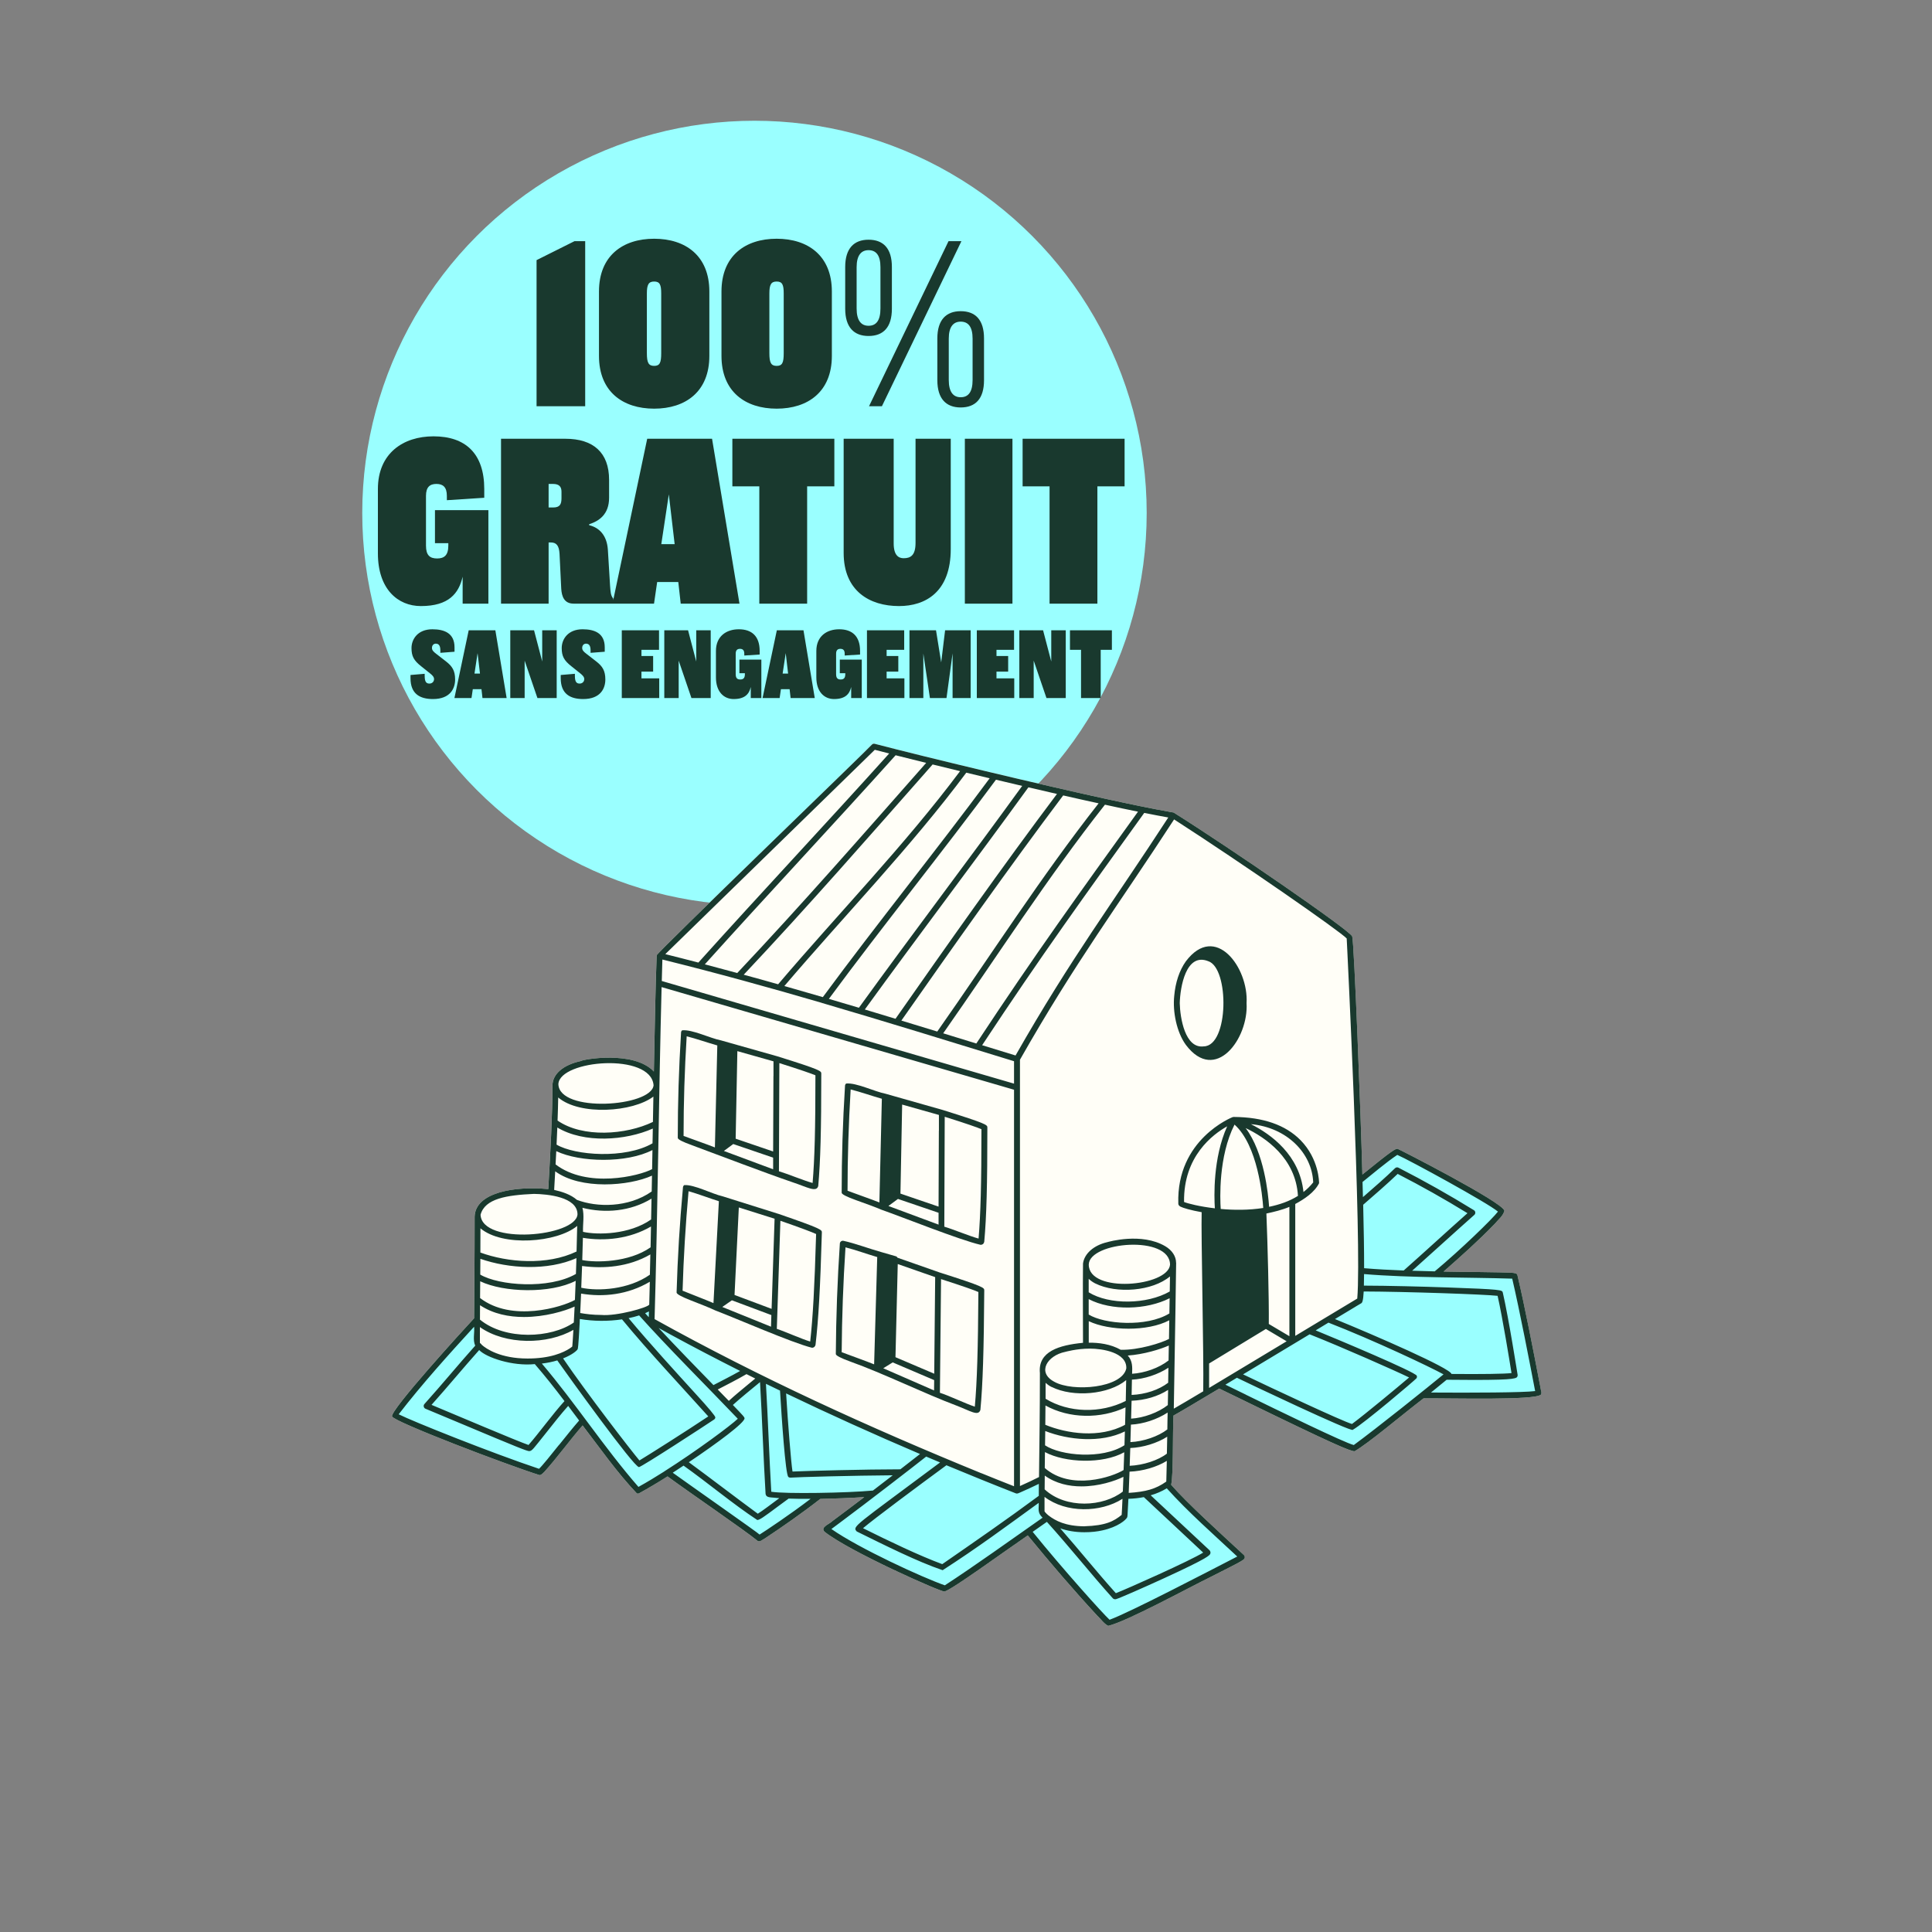 <svg width="160" height="160" viewBox="0 0 160 160" fill="none" xmlns="http://www.w3.org/2000/svg">
<rect x="0" y="0" width="160" height="160" fill="#808080" stroke="none"/>
<circle cx="62.482" cy="42.482" r="32.482" fill="#9AFFFF"/>
<path d="M44.436 33.643V21.543L47.577 19.973H48.463V33.643H44.436ZM54.175 19.771C56.772 19.771 58.745 21.18 58.745 24.14V29.476C58.745 32.435 56.772 33.844 54.175 33.844C51.578 33.844 49.605 32.435 49.605 29.476V24.14C49.605 21.18 51.578 19.771 54.175 19.771ZM54.175 23.315C53.712 23.315 53.571 23.576 53.571 24.301V29.254C53.571 30.039 53.712 30.301 54.175 30.301C54.638 30.301 54.759 30.039 54.759 29.254V24.301C54.759 23.576 54.638 23.315 54.175 23.315ZM64.32 19.771C66.918 19.771 68.891 21.18 68.891 24.14V29.476C68.891 32.435 66.918 33.844 64.32 33.844C61.723 33.844 59.75 32.435 59.75 29.476V24.14C59.75 21.18 61.723 19.771 64.32 19.771ZM64.32 23.315C63.857 23.315 63.716 23.576 63.716 24.301V29.254C63.716 30.039 63.857 30.301 64.32 30.301C64.784 30.301 64.904 30.039 64.904 29.254V24.301C64.904 23.576 64.784 23.315 64.32 23.315ZM71.929 19.852C73.157 19.852 73.862 20.576 73.862 22.107V25.57C73.862 27.1 73.157 27.825 71.929 27.825C70.721 27.825 69.996 27.1 69.996 25.57V22.107C69.996 20.576 70.721 19.852 71.929 19.852ZM71.969 33.643L78.553 19.973H79.62L73.036 33.643H71.969ZM71.929 20.718C71.325 20.718 70.942 21.14 70.942 22.127V25.549C70.942 26.556 71.325 26.979 71.929 26.979C72.553 26.979 72.915 26.556 72.915 25.549V22.127C72.915 21.14 72.553 20.718 71.929 20.718ZM79.559 25.771C80.788 25.771 81.492 26.496 81.492 28.026V31.489C81.492 33.019 80.788 33.744 79.559 33.744C78.352 33.744 77.627 33.019 77.627 31.489V28.026C77.627 26.496 78.352 25.771 79.559 25.771ZM79.559 26.637C78.956 26.637 78.573 27.059 78.573 28.046V31.469C78.573 32.475 78.956 32.898 79.559 32.898C80.184 32.898 80.546 32.475 80.546 31.469V28.046C80.546 27.059 80.184 26.637 79.559 26.637Z" fill="#19392E"/>
<path d="M35.856 57.892C34.782 57.892 33.996 57.471 33.996 56.164V55.9L35.17 55.801V55.966C35.17 56.47 35.302 56.611 35.567 56.611C35.765 56.611 35.947 56.47 35.947 56.239C35.947 56.049 35.782 55.9 35.616 55.768L34.872 55.172C34.269 54.693 34.079 54.346 34.079 53.668C34.079 52.941 34.591 52.114 35.806 52.114C36.798 52.114 37.642 52.436 37.642 53.61V53.974L36.468 54.065V53.85C36.468 53.569 36.394 53.304 36.096 53.304C35.906 53.304 35.773 53.445 35.773 53.66C35.773 53.85 35.898 53.974 36.137 54.156L36.947 54.784C37.443 55.172 37.691 55.536 37.691 56.272C37.691 57.008 37.294 57.892 35.856 57.892ZM37.633 57.81L38.816 52.197H41.023L41.957 57.81H39.956L39.874 57.074H39.155L39.047 57.81H37.633ZM39.551 54.09L39.295 55.784H39.75L39.551 54.09ZM42.259 52.197H44.227L44.904 54.784V52.197H46.103V57.81H44.508L43.449 54.71V57.81H42.259V52.197ZM48.297 57.892C47.222 57.892 46.437 57.471 46.437 56.164V55.9L47.61 55.801V55.966C47.61 56.47 47.743 56.611 48.007 56.611C48.206 56.611 48.387 56.47 48.387 56.239C48.387 56.049 48.222 55.9 48.057 55.768L47.313 55.172C46.709 54.693 46.519 54.346 46.519 53.668C46.519 52.941 47.032 52.114 48.247 52.114C49.239 52.114 50.082 52.436 50.082 53.61V53.974L48.908 54.065V53.85C48.908 53.569 48.834 53.304 48.536 53.304C48.346 53.304 48.214 53.445 48.214 53.66C48.214 53.85 48.338 53.974 48.578 54.156L49.388 54.784C49.884 55.172 50.132 55.536 50.132 56.272C50.132 57.008 49.735 57.892 48.297 57.892ZM51.494 57.81V52.197H54.578V53.817H53.123V54.329H54.09V55.619H53.123V56.181H54.594V57.81H51.494ZM55.014 52.197H56.982L57.66 54.784V52.197H58.858V57.81H57.263L56.205 54.71V57.81H55.014V52.197ZM62.176 57.81V56.892C62.044 57.462 61.705 57.892 60.754 57.892C59.969 57.892 59.291 57.314 59.291 56.098V53.908C59.291 52.693 60.151 52.114 61.184 52.114C62.267 52.114 62.912 52.693 62.912 53.908V54.205L61.639 54.288V54.139C61.639 53.842 61.506 53.734 61.283 53.734C61.06 53.734 60.928 53.842 60.928 54.139V55.834C60.928 56.164 61.06 56.272 61.308 56.272C61.548 56.272 61.688 56.164 61.688 55.834V55.751H61.234V54.627H63.052V57.81H62.176ZM63.152 57.81L64.334 52.197H66.541L67.475 57.81H65.475L65.392 57.074H64.673L64.566 57.81H63.152ZM65.07 54.09L64.814 55.784H65.268L65.07 54.09ZM70.491 57.81V56.892C70.359 57.462 70.02 57.892 69.069 57.892C68.284 57.892 67.606 57.314 67.606 56.098V53.908C67.606 52.693 68.466 52.114 69.499 52.114C70.582 52.114 71.227 52.693 71.227 53.908V54.205L69.954 54.288V54.139C69.954 53.842 69.822 53.734 69.598 53.734C69.375 53.734 69.243 53.842 69.243 54.139V55.834C69.243 56.164 69.375 56.272 69.623 56.272C69.863 56.272 70.003 56.164 70.003 55.834V55.751H69.549V54.627H71.367V57.81H70.491ZM71.798 57.81V52.197H74.881V53.817H73.426V54.329H74.394V55.619H73.426V56.181H74.898V57.81H71.798ZM75.318 57.81V52.197H77.516L77.946 54.858L78.269 52.197H80.385V57.81H78.889V54.106L78.385 57.81H77.012L76.467 54.123V57.81H75.318ZM80.896 57.81V52.197H83.98V53.817H82.525V54.329H83.492V55.619H82.525V56.181H83.996V57.81H80.896ZM84.416 52.197H86.383L87.061 54.784V52.197H88.26V57.81H86.664L85.606 54.71V57.81H84.416V52.197ZM92.082 52.197V53.817H91.156V57.81H89.527V53.817H88.61V52.197H92.082Z" fill="#19392E"/>
<path d="M38.314 49.991V47.759C37.993 49.146 37.168 50.192 34.855 50.192C32.945 50.192 31.296 48.784 31.296 45.828V40.499C31.296 37.543 33.388 36.135 35.901 36.135C38.535 36.135 40.104 37.543 40.104 40.499V41.223L37.007 41.424V41.062C37.007 40.338 36.685 40.077 36.142 40.077C35.599 40.077 35.278 40.338 35.278 41.062V45.184C35.278 45.989 35.599 46.25 36.203 46.25C36.786 46.25 37.128 45.989 37.128 45.184V44.983H36.022V42.249H40.446V49.991H38.314ZM50.784 49.568V49.991H47.506C46.721 49.991 46.52 49.387 46.48 48.764L46.339 45.868C46.299 45.205 46.098 44.923 45.615 44.923H45.434V49.991H41.493V36.336H46.822C49.135 36.336 50.442 37.483 50.442 39.735V41.223C50.442 42.611 49.597 43.154 48.793 43.415V43.495C49.637 43.696 50.261 44.34 50.341 45.526L50.522 48.483C50.562 48.985 50.562 49.307 50.784 49.568ZM45.817 42.027C46.359 42.027 46.5 41.766 46.5 41.263V40.72C46.5 40.318 46.319 40.077 45.797 40.077H45.434V42.027H45.817ZM50.724 49.991L53.599 36.336H58.969L61.241 49.991H56.374L56.173 48.201H54.424L54.163 49.991H50.724ZM55.389 40.941L54.766 45.064H55.872L55.389 40.941ZM69.097 36.336V40.278H66.844V49.991H62.883V40.278H60.651V36.336H69.097ZM75.821 36.336H78.737V45.466C78.737 49.026 76.645 50.192 74.453 50.192C72.02 50.192 69.868 48.945 69.868 45.788V36.336H74.011V45.004C74.011 46.009 74.433 46.23 74.835 46.23C75.398 46.23 75.821 46.009 75.821 44.963V36.336ZM79.905 36.336H83.847V49.991H79.905V36.336ZM93.134 36.336V40.278H90.881V49.991H86.92V40.278H84.688V36.336H93.134Z" fill="#19392E"/>
<path d="M127.622 115.494C127.695 115.266 127.622 115.295 127.559 114.844C127.025 112.051 126.238 108.005 125.67 105.63C125.665 105.445 125.398 105.421 125.208 105.406C124.29 105.348 121.002 105.338 119.55 105.304C120.978 104.051 122.445 102.744 123.766 101.375C124.091 100.986 124.46 100.719 124.587 100.272C124.48 99.573 115.819 95.148 115.737 95.138C115.567 95.129 115.329 95.235 112.823 97.27C112.696 92.326 112.147 78.133 111.982 77.55C111.778 77.031 101.807 70.187 97.197 67.292C95.419 66.986 93.443 66.564 91.475 66.136C86.113 64.966 76.734 62.722 72.44 61.6C72.358 61.575 72.27 61.6 72.207 61.663C72.144 61.799 54.357 78.94 54.381 79.115C54.27 82 54.221 85.312 54.148 88.741C52.482 86.959 48.174 87.751 48.116 87.867C46.697 88.173 45.74 88.911 45.75 89.931C45.75 92.209 45.585 95.367 45.405 98.475C42.569 98.203 39.353 98.771 39.305 100.763C39.305 104.838 39.281 106.018 39.261 109.175C38.445 110.045 32.281 116.806 32.466 117.306C32.66 117.753 41.719 121.221 44.682 122.163C44.837 122.154 44.954 122.008 45.065 121.906C46.114 120.75 47.207 119.239 48.247 118.049C49.704 119.953 51.088 121.935 52.74 123.679C52.803 123.703 52.876 123.698 52.934 123.664C53.701 123.242 54.401 122.824 55.28 122.27C57.174 123.664 61.653 126.71 62.76 127.628C62.954 127.71 63.158 127.496 63.338 127.409C64.795 126.442 66.403 125.325 67.928 124.135C69.133 124.106 70.347 124.062 71.571 123.985C70.682 124.66 69.817 125.316 68.924 125.976C68.695 126.219 67.904 126.476 68.283 126.85C70.337 128.492 77.958 131.863 78.215 131.805C78.215 131.805 78.215 131.805 78.22 131.805C78.876 131.62 83.048 128.57 85.113 127.156C86.958 129.41 88.882 131.659 90.859 133.796C91.16 134.078 91.432 134.481 91.777 134.646C93.321 134.282 98.348 131.533 100.184 130.634C103.055 129.187 103.06 129.172 103.084 128.988C103.094 128.91 103.065 128.827 103.006 128.774C101.122 127.03 98.271 124.446 96.988 122.965C97.178 122.09 97.105 118.86 97.178 117.233C97.649 116.976 99.028 116.16 100.971 114.994C101.384 115.193 102.278 115.63 102.953 115.956C110.457 119.618 111.817 120.186 112.181 120.186C113.381 119.492 116.091 117.18 117.893 115.805C120.39 115.791 127.137 115.98 127.613 115.494H127.622Z" fill="#FFFEF7"/>
<path d="M100.953 114.722C105.509 111.997 112.304 107.878 112.567 107.738C112.771 107.626 112.717 103.206 112.567 97.785C113.553 96.979 115.51 95.381 115.695 95.391C115.869 95.4 124.253 99.864 124.321 100.316C124.355 100.554 121.144 103.662 118.881 105.542C122.383 105.615 125.385 105.591 125.414 105.693C126.103 108.554 127.391 115.378 127.391 115.378C127.327 115.606 120.532 115.592 117.793 115.562C115.884 117.092 113.232 119.181 112.173 119.944C111.906 120.138 102.969 115.689 100.948 114.722H100.953Z" fill="#9AFFFF"/>
<path d="M84.219 123.45C84.525 123.329 85.861 122.712 86.278 122.489C86.269 123.339 86.264 124.213 86.264 125.165C86.264 125.398 87.381 126.646 89.809 126.646C92.087 126.646 93.078 125.675 93.132 125.558C93.141 125.534 93.175 124.907 93.219 123.887C95.104 123.887 96.264 123.251 96.668 122.945C97.858 124.383 101.025 127.258 102.856 128.949C101.287 129.852 92.874 134.185 91.825 134.408C91.621 134.345 87.682 129.954 85.176 126.826C81.858 129.157 78.376 131.576 78.264 131.562C78.142 131.542 72.299 129.313 68.433 126.646C69.662 125.738 71.07 124.674 72.377 123.679C70.662 123.805 69.132 123.868 67.855 123.887C65.796 125.519 62.809 127.477 62.881 127.389C62.93 127.336 56.674 122.984 55.299 121.969C54.435 122.518 53.585 123.033 52.827 123.445C51.103 121.464 49.66 119.526 48.271 117.661C47.154 118.88 44.866 121.979 44.667 121.911C40.305 120.458 32.777 117.427 32.699 117.223C32.626 117.024 37.071 111.822 39.504 109.277C39.504 109.855 39.504 110.487 39.504 111.21C40.611 113.148 46.153 113.202 47.625 111.623C47.645 111.589 47.712 110.574 47.795 108.957C48.354 109.063 49.058 109.156 49.777 109.156C52.472 109.156 53.939 108.291 54.002 108.17C53.993 108.583 53.978 108.991 53.968 109.389C56.441 110.778 59.083 112.167 61.818 113.532C60.914 114.071 59.277 114.887 59.049 115.018C59.544 115.528 59.996 115.99 60.37 116.373C60.506 116.145 62.823 114.275 63.003 114.12C70.007 117.568 77.516 120.823 84.228 123.45" fill="#9AFFFF"/>
<path d="M127.624 115.494C127.697 115.266 127.624 115.295 127.561 114.843C127.027 112.051 126.24 108.005 125.672 105.629C125.667 105.445 125.4 105.421 125.21 105.406C124.292 105.348 121.004 105.338 119.552 105.304C120.98 104.051 122.447 102.744 123.768 101.375C124.093 100.986 124.462 100.719 124.589 100.272C124.482 99.573 115.821 95.148 115.739 95.138C115.569 95.128 115.331 95.235 112.825 97.27C112.698 92.326 112.149 78.133 111.984 77.55C111.78 77.031 101.809 70.187 97.199 67.292C95.421 66.986 93.445 66.563 91.477 66.136C86.115 64.965 76.736 62.721 72.442 61.599C72.36 61.575 72.272 61.599 72.209 61.663C72.146 61.798 54.359 78.939 54.383 79.114C54.272 81.999 54.223 85.312 54.15 88.741C52.484 86.959 48.176 87.75 48.118 87.867C46.699 88.173 45.742 88.911 45.752 89.931C45.752 92.209 45.587 95.366 45.407 98.475C42.571 98.203 39.355 98.771 39.307 100.763C39.307 104.838 39.282 106.018 39.263 109.175C38.447 110.045 32.283 116.806 32.468 117.306C32.662 117.753 41.721 121.221 44.684 122.163C44.839 122.153 44.956 122.008 45.067 121.906C46.117 120.75 47.209 119.239 48.249 118.049C49.706 119.953 51.09 121.935 52.742 123.679C52.805 123.703 52.878 123.698 52.936 123.664C53.703 123.241 54.403 122.824 55.282 122.27C57.176 123.664 61.654 126.709 62.762 127.627C62.956 127.71 63.16 127.496 63.34 127.409C64.797 126.442 66.405 125.325 67.93 124.135C69.135 124.106 70.349 124.062 71.573 123.985C70.684 124.66 69.819 125.315 68.926 125.976C68.697 126.219 67.906 126.476 68.284 126.85C70.339 128.492 77.96 131.863 78.217 131.805C78.217 131.805 78.217 131.805 78.222 131.805C78.878 131.62 83.05 128.57 85.115 127.156C86.96 129.41 88.884 131.659 90.861 133.796C91.162 134.078 91.434 134.481 91.778 134.646C93.323 134.282 98.35 131.533 100.186 130.634C103.057 129.187 103.062 129.172 103.086 128.987C103.096 128.91 103.067 128.827 103.008 128.774C101.124 127.03 98.272 124.446 96.99 122.965C97.18 122.09 97.107 118.86 97.18 117.233C97.651 116.976 99.03 116.16 100.973 114.994C101.386 115.193 102.28 115.63 102.955 115.956C110.459 119.618 111.819 120.186 112.183 120.186C113.383 119.492 116.093 117.18 117.895 115.805C120.392 115.791 127.139 115.98 127.615 115.494H127.624ZM102.241 93.137C104.159 94.866 104.548 99.019 104.616 100.039C103.416 100.228 102.178 100.219 101.095 100.121C101.036 99.276 100.9 95.774 102.236 93.137H102.241ZM104.873 100.5C105.519 100.359 106.175 100.204 106.782 99.947V110.657L105.077 109.646C105.097 107.524 104.98 103.06 104.878 100.505L104.873 100.5ZM105.102 99.947C105.029 98.868 104.689 95.449 103.159 93.423C104.786 94.196 107.307 95.896 107.491 99.038C106.782 99.485 105.957 99.767 105.102 99.942V99.947ZM107.948 98.718C107.632 95.658 105.267 93.938 103.596 93.098C106.583 93.37 108.662 95.512 108.754 97.921C108.521 98.213 108.254 98.48 107.948 98.718ZM100.609 100.068C99.351 99.922 98.379 99.674 98.059 99.543C97.996 95.764 100.444 93.938 101.629 93.278C100.444 95.91 100.546 99.097 100.609 100.068ZM100.128 112.92L104.835 110.059L106.554 111.079C104.436 112.357 102.027 113.809 100.133 114.941V112.92H100.128ZM112.97 105.027C112.97 103.356 112.946 102.108 112.893 99.772C113.83 98.956 114.889 98.043 115.749 97.217C117.706 98.222 119.649 99.315 121.529 100.471C119.78 102.025 118.046 103.623 116.249 105.217C115.117 105.173 114 105.115 112.97 105.027ZM108.453 110.501C111.129 111.56 115.549 113.517 116.696 114.076C115.855 114.795 113.058 117.117 111.965 117.928C111.154 117.695 105.408 114.999 102.945 113.819C104.776 112.716 106.758 111.526 108.458 110.501H108.453ZM112.271 108.204C112.548 108.039 112.659 107.971 112.732 107.932C112.81 107.883 112.893 107.771 112.936 106.955C116.419 106.965 122.991 107.193 124.025 107.315C124.448 109.19 125.031 112.799 125.176 113.712C124.603 113.78 122.719 113.809 120.203 113.785C120.135 113.318 113.888 110.598 110.556 109.238C111.299 108.791 111.897 108.432 112.276 108.204H112.271ZM119.799 114.265C120.698 114.275 121.456 114.28 122.097 114.28C125.584 114.28 125.623 114.149 125.677 113.95C125.686 113.916 125.686 113.882 125.681 113.848C125.672 113.799 124.943 109.151 124.457 107.053C124.404 106.824 124.394 106.781 119.838 106.62C117.789 106.547 114.947 106.475 112.951 106.47C112.961 106.203 112.965 105.887 112.965 105.513C116.705 105.833 121.635 105.775 125.235 105.892C125.851 108.524 126.706 112.964 127.134 115.203C126.187 115.329 121.854 115.349 118.507 115.324C119.051 114.887 119.503 114.518 119.799 114.27V114.265ZM124.054 100.34C123.598 100.947 120.955 103.507 118.818 105.289C118.206 105.275 117.58 105.26 116.948 105.236C118.682 103.691 120.402 102.113 122.097 100.612C122.218 100.51 122.199 100.301 122.063 100.223C120.033 98.97 117.929 97.785 115.812 96.702C115.719 96.653 115.608 96.673 115.53 96.746C114.763 97.499 113.757 98.373 112.873 99.14C112.863 98.742 112.854 98.324 112.839 97.887C113.553 97.319 114.801 96.25 115.719 95.643C116.671 96.051 123.219 99.626 124.054 100.34ZM84.507 123.591C85.013 123.368 85.537 123.13 86.032 122.887C86.032 123.212 86.032 123.547 86.028 123.878C83.283 125.908 80.884 127.559 78.033 129.536C76.119 128.827 73.671 127.652 71.471 126.559C72.379 125.787 75.993 123.096 78.378 121.347C80.287 122.139 82.205 122.921 84.129 123.674C84.264 123.722 84.371 123.645 84.507 123.591ZM96.587 122.697C95.718 123.319 94.882 123.543 93.474 123.635C93.493 123.12 93.517 122.513 93.542 121.877C94.63 121.838 95.805 121.493 96.631 120.983C96.611 121.877 96.597 122.498 96.587 122.702V122.697ZM90.166 111.196C90.166 110.525 90.166 109.938 90.166 109.413C91.851 110.224 95.038 110.292 96.835 109.34C96.825 109.845 96.82 110.365 96.811 110.885C96.194 111.215 94.285 111.822 92.813 111.783C91.978 111.312 91.011 111.186 90.166 111.196ZM89.806 126.403C88.233 126.389 87.402 125.942 86.829 125.5C86.625 125.335 86.523 125.199 86.504 125.16C86.504 124.747 86.504 124.354 86.504 123.965C88.286 125.325 91.152 125.277 92.959 124.125C92.93 124.762 92.92 125.058 92.891 125.456C92.25 125.976 91.589 126.345 89.802 126.399L89.806 126.403ZM93.707 116.213C93.716 116.145 93.707 116.077 93.712 116.004C94.829 115.961 95.897 115.645 96.738 115.106C96.728 115.533 96.723 115.951 96.713 116.364C95.927 116.981 94.707 117.427 93.673 117.486C93.683 117.058 93.697 116.631 93.707 116.208V116.213ZM93.124 119.686C91.273 120.886 87.839 120.555 86.547 119.696C86.552 119.307 86.557 118.914 86.562 118.511C88.476 119.259 91.152 119.531 93.158 118.545C93.148 118.933 93.134 119.312 93.124 119.686ZM86.543 120.269C86.543 120.269 86.543 120.264 86.543 120.259C88.199 121.143 91.312 121.269 93.105 120.269C93.085 120.784 93.07 121.279 93.051 121.741C92.143 122.304 88.714 123.479 86.523 121.575C86.528 121.143 86.533 120.706 86.538 120.264L86.543 120.269ZM93.658 117.981C94.673 117.933 95.834 117.549 96.699 116.981C96.684 117.447 96.684 117.937 96.674 118.379C95.927 118.957 94.698 119.38 93.615 119.429C93.629 118.953 93.644 118.467 93.658 117.981ZM96.743 114.513C95.965 115.106 94.853 115.475 93.716 115.523C93.726 115.091 93.736 114.664 93.741 114.256C94.751 114.212 95.902 113.833 96.762 113.27C96.757 113.687 96.747 114.1 96.743 114.513ZM96.84 108.777C94.926 109.938 91.448 109.661 90.161 108.864C90.161 108.403 90.161 107.985 90.161 107.587C92.046 108.573 94.95 108.485 96.864 107.514C96.859 107.922 96.849 108.345 96.844 108.777H96.84ZM96.796 111.429C96.791 111.842 96.781 112.255 96.776 112.667C95.985 113.289 94.795 113.707 93.755 113.77C93.78 113.226 93.799 112.697 93.396 112.259C94.703 112.172 96.087 111.745 96.801 111.429H96.796ZM93.182 117.724C93.177 117.811 93.182 117.903 93.172 117.996C91.069 119.137 88.354 118.729 86.567 117.996C86.572 117.491 86.576 116.961 86.581 116.398C88.568 117.495 91.142 117.52 93.211 116.553C93.202 116.947 93.192 117.34 93.182 117.724ZM89.559 123.096C90.987 123.096 92.318 122.659 93.037 122.304C93.022 122.746 93.002 123.154 92.988 123.523C91.38 124.791 88.276 124.98 86.513 123.343C86.513 122.96 86.518 122.576 86.523 122.202C87.446 122.863 88.524 123.096 89.559 123.096ZM89.806 126.894C90.375 126.894 90.875 126.836 91.302 126.739C92.59 126.457 93.255 125.864 93.347 125.66C93.367 125.612 93.381 125.578 93.43 124.514C93.435 124.393 93.44 124.261 93.449 124.125C93.882 124.111 94.309 124.067 94.727 123.985C96.422 125.573 97.792 126.841 99.642 128.579C98.603 129.235 93.333 131.586 92.41 131.941C90.812 130.163 89.428 128.419 87.805 126.573C88.349 126.763 89.02 126.894 89.806 126.894ZM96.641 120.381C95.917 120.939 94.678 121.342 93.556 121.391C93.571 120.92 93.59 120.424 93.605 119.919C94.664 119.875 95.829 119.516 96.665 118.982C96.655 119.487 96.645 119.953 96.636 120.381H96.641ZM96.898 104.741C96.733 106.552 90.156 107.14 90.166 104.721C90.215 102.827 96.893 102.254 96.898 104.741ZM90.686 106.28C92.483 107.179 95.446 106.921 96.893 105.707C96.888 106.105 96.879 106.523 96.874 106.955C94.97 108.043 91.856 108.073 90.161 107.023V105.906C90.307 106.047 90.482 106.173 90.686 106.28ZM90.268 111.686C91.264 111.686 93.338 111.992 93.275 113.328C92.93 114.955 88.845 115.295 87.31 114.431C85.843 113.649 86.742 112.259 88.209 111.958C88.223 111.958 89.146 111.686 90.263 111.686H90.268ZM87.087 114.858C88.879 115.752 91.822 115.494 93.265 114.295C93.255 114.737 93.231 115.985 93.231 116.019C91.128 117.078 88.5 117.005 86.591 115.839C86.591 115.421 86.591 114.979 86.591 114.523C86.732 114.649 86.892 114.766 87.082 114.863L87.087 114.858ZM72.282 123.441C70.203 123.64 65.006 123.732 63.874 123.538C63.709 120.764 63.597 117.393 63.432 114.601C63.821 114.79 64.204 114.979 64.598 115.164C64.729 117.355 65.045 122.105 65.288 122.314C65.331 122.353 65.39 122.372 65.453 122.372C65.929 122.328 70.776 122.197 73.933 122.178C73.423 122.571 72.865 122.999 72.292 123.441H72.282ZM55.01 121.862C54.31 122.309 53.592 122.741 52.873 123.139C50.017 119.861 47.651 116.194 44.873 112.925C45.359 112.867 45.786 112.774 46.151 112.663C47.001 113.872 52.489 121.498 52.916 121.498C53.14 121.483 58.337 118.098 59.139 117.559C59.197 117.52 59.236 117.457 59.24 117.384C59.254 117.283 58.703 116.624 57.589 115.407C56.044 113.712 53.752 111.205 52.057 109.165C52.358 109.102 52.649 109.029 52.931 108.937C55.156 111.443 58.672 114.945 61.101 117.495C60.537 118.039 57.72 120.138 55.01 121.857V121.862ZM76.702 63.178C71.587 68.982 66.327 74.995 61.057 80.581C60.163 80.338 59.27 80.1 58.371 79.862C63.588 74.063 68.965 68.341 74.171 62.547C74.924 62.736 75.774 62.95 76.702 63.178ZM79.509 63.863C74.929 69.988 69.431 75.646 64.442 81.514C63.495 81.246 62.548 80.979 61.591 80.722C66.866 75.126 72.117 69.113 77.236 63.309C77.96 63.489 78.722 63.673 79.509 63.863ZM81.962 64.451C77.494 70.488 72.709 76.385 68.144 82.577C67.085 82.266 66.021 81.96 64.957 81.659C69.955 75.792 75.454 70.124 80.024 63.989C80.656 64.14 81.302 64.295 81.962 64.455V64.451ZM84.653 65.087C80.189 71.246 75.609 77.269 71.131 83.457C70.3 83.209 69.475 82.966 68.644 82.723C73.215 76.535 78.013 70.619 82.482 64.572C83.201 64.742 83.929 64.912 84.658 65.087H84.653ZM87.533 65.752C83.079 71.668 78.31 78.444 74.162 84.37C73.312 84.112 72.466 83.855 71.621 83.602C76.109 77.409 80.699 71.372 85.168 65.203C85.96 65.388 86.756 65.573 87.538 65.752H87.533ZM90.982 66.529C86.198 72.62 82.113 79.032 77.62 85.428C76.624 85.123 75.633 84.821 74.647 84.52C78.815 78.57 83.599 71.78 88.048 65.874C89.054 66.102 90.035 66.325 90.982 66.529ZM94.241 67.224C89.481 73.835 85.692 79.075 80.855 86.419C79.937 86.138 79.019 85.856 78.111 85.574C82.608 79.163 86.703 72.737 91.507 66.641C92.478 66.855 93.396 67.049 94.241 67.219V67.224ZM68.046 83.053C73.219 84.569 78.689 86.259 83.978 87.886V89.742L54.806 81.242C54.821 80.635 54.84 80.037 54.855 79.464C59.347 80.576 63.704 81.781 68.046 83.049V83.053ZM81.272 122.008C71.884 118.171 62.966 114.105 54.209 109.243C54.466 100.554 54.563 90.397 54.791 81.747L83.978 90.247V123.086C83.079 122.731 82.171 122.372 81.272 122.003V122.008ZM61.97 114.639C61.416 115.101 60.873 115.538 60.358 116.014C60.11 115.757 59.789 115.431 59.44 115.072C60.11 114.727 61.081 114.231 61.82 113.799C62.062 113.921 62.3 114.042 62.548 114.163C62.349 114.329 62.145 114.494 61.97 114.639ZM44.931 112.429C44.514 112.483 44.13 112.507 43.693 112.507C41.454 112.507 40.269 111.711 39.885 111.361C39.865 111.293 39.768 111.259 39.744 111.205C39.744 110.759 39.744 110.341 39.744 109.904C41.857 111.395 45.339 111.375 47.486 110.132C47.443 110.895 47.408 111.356 47.394 111.511C47.268 111.633 46.466 112.23 44.931 112.429ZM39.763 106.776C39.763 106.557 39.763 106.339 39.768 106.11C41.716 107.043 45.568 107.155 47.676 106.071C47.656 106.635 47.632 107.164 47.612 107.655C46.549 108.252 42.391 109.52 39.758 107.499C39.758 107.257 39.758 107.019 39.763 106.776ZM48.2 104.843C49.968 105.085 52.057 104.935 53.859 103.886C53.844 104.454 53.834 105.013 53.82 105.566C52.062 106.805 49.531 106.946 48.137 106.645C48.161 106.067 48.181 105.464 48.205 104.843H48.2ZM53.873 103.303C52.076 104.561 49.322 104.575 48.22 104.352C48.239 103.74 48.258 103.128 48.273 102.511C50.06 102.807 52.159 102.599 53.912 101.574C53.903 102.157 53.888 102.73 53.878 103.298L53.873 103.303ZM47.695 105.503C45.451 106.795 41.303 106.465 39.773 105.557C39.773 105.149 39.778 104.721 39.783 104.25C42.134 105.071 45.344 105.255 47.739 104.192C47.724 104.643 47.71 105.081 47.695 105.503ZM43.392 109.068C45.13 109.068 46.763 108.578 47.588 108.204C47.569 108.655 47.544 109.097 47.52 109.525C45.641 110.831 41.852 111.011 39.749 109.287C39.749 108.869 39.749 108.471 39.754 108.092C40.846 108.816 42.148 109.068 43.392 109.068ZM47.841 111.72C47.86 111.681 47.899 111.599 48.011 109.476C48.011 109.452 48.011 109.423 48.011 109.399C48.011 109.34 48.016 109.292 48.02 109.233C49.167 109.428 50.362 109.433 51.513 109.263C53.713 111.934 56.584 114.989 58.658 117.301C56.841 118.515 53.674 120.517 52.955 120.949C52.261 120.128 48.565 115.344 46.631 112.497C47.37 112.206 47.768 111.871 47.846 111.725L47.841 111.72ZM49.774 108.898C49.118 108.898 48.506 108.821 48.05 108.738C48.074 108.243 48.098 107.703 48.123 107.13C49.959 107.441 52.003 107.227 53.815 106.149C53.8 106.795 53.781 107.427 53.767 108.043C53.66 108.277 51.085 109.015 49.779 108.898H49.774ZM53.451 108.743C53.558 108.699 53.65 108.651 53.742 108.607C53.742 108.767 53.733 108.927 53.728 109.088C53.626 108.971 53.524 108.859 53.426 108.753C53.436 108.753 53.441 108.748 53.451 108.743ZM55.51 110.511C57.419 111.55 59.352 112.556 61.295 113.537C60.581 113.94 59.804 114.333 59.085 114.707C57.706 113.294 55.952 111.487 54.544 109.977C54.864 110.156 55.18 110.331 55.51 110.511ZM54.048 94.269C54.048 94.404 54.043 94.545 54.038 94.686C51.765 95.998 47.612 95.692 46.092 94.793C46.117 94.307 46.136 93.836 46.155 93.375C48.361 94.701 51.799 94.468 54.063 93.462C54.058 93.734 54.053 94.001 54.048 94.273V94.269ZM46.068 95.332C48.035 96.275 51.916 96.343 54.034 95.24C54.024 95.769 54.014 96.294 54.005 96.823C52.931 97.397 48.623 98.436 46.01 96.43C46.029 96.061 46.048 95.692 46.068 95.332ZM53.922 100.991C52.13 102.249 49.497 102.288 48.283 102.016C48.258 101.35 48.404 100.665 48.234 100.024C50.099 100.5 52.217 100.325 53.956 99.266C53.946 99.844 53.932 100.418 53.922 100.991ZM47.753 103.643C45.296 104.823 42.027 104.551 39.783 103.73C39.783 103.133 39.783 102.477 39.788 101.724C41.614 103.269 46.136 102.914 47.802 101.525C47.787 102.249 47.768 102.958 47.748 103.638L47.753 103.643ZM39.681 111.803C40.254 112.415 42.44 113.163 44.29 112.969C45.145 113.959 45.951 114.979 46.748 116.033C45.849 117.01 44.572 118.758 43.77 119.667C42.828 119.346 37.689 117.155 35.737 116.344C37.204 114.703 38.258 113.406 39.686 111.803H39.681ZM61.654 117.442C61.64 117.35 61.63 117.325 60.693 116.354C61.188 115.893 62.417 114.892 62.942 114.46C63.112 117.33 63.228 120.876 63.403 123.732C63.486 124.077 63.821 123.98 64.54 124.072C64.03 124.446 63.112 125.15 62.757 125.359C60.95 124.033 58.871 122.435 57.045 121.095C59.41 119.506 61.718 117.797 61.659 117.447L61.654 117.442ZM74.56 121.682C71.738 121.682 66.774 121.813 65.632 121.867C65.511 121.104 65.258 117.937 65.103 115.397C68.683 117.117 72.369 118.783 76.192 120.415C75.818 120.706 75.254 121.148 74.565 121.682H74.56ZM84.104 87.41L81.336 86.56C86.168 79.226 89.986 73.956 94.761 67.321C95.494 67.467 96.165 67.598 96.752 67.7C92.133 74.811 88.723 79.294 84.104 87.41ZM72.452 62.095C72.802 62.187 73.2 62.289 73.637 62.401C68.425 68.195 63.048 73.917 57.837 79.716C56.928 79.483 56.02 79.245 55.097 79.017L72.447 62.095H72.452ZM54.072 92.913C51.833 93.992 48.263 94.244 46.175 92.802C46.199 92.131 46.218 91.485 46.228 90.888C48.016 92.413 52.416 92.102 54.111 90.815C54.097 91.514 54.087 92.214 54.072 92.918V92.913ZM46.243 89.771C46.364 87.765 53.917 87.153 54.126 89.878C53.956 91.665 46.282 92.195 46.243 89.771ZM45.98 97.003C48.089 98.548 52.091 98.227 53.995 97.362C53.985 97.8 53.98 98.237 53.971 98.674C52.028 100.034 49.424 99.995 47.778 99.368C47.268 98.922 46.549 98.689 45.893 98.543C45.922 98.028 45.951 97.513 45.98 96.998V97.003ZM39.797 100.602C40.152 99.257 41.964 98.975 44.222 98.873C45.325 98.892 47.816 99.111 47.826 100.563C47.724 102.419 39.914 103.138 39.797 100.602ZM46.296 119.657C45.67 120.444 44.897 121.405 44.64 121.639C40.686 120.317 34.148 117.699 33.017 117.126C34.96 114.61 37.116 112.221 39.263 109.875C39.316 110.385 39.137 110.948 39.355 111.443C37.825 113.158 36.737 114.503 35.149 116.276C35.037 116.393 35.086 116.607 35.236 116.665C35.887 116.932 36.873 117.35 37.942 117.797C43.042 119.943 43.654 120.177 43.839 120.177C44.081 120.143 44.14 120.016 45.203 118.69C45.772 117.971 46.461 117.092 47.054 116.432C47.355 116.83 47.656 117.233 47.962 117.641C47.501 118.166 46.894 118.923 46.301 119.662L46.296 119.657ZM62.908 127.088C62.908 127.03 56.807 122.756 55.714 121.964C56.011 121.775 56.307 121.575 56.608 121.376C58.57 122.765 60.736 124.582 62.713 125.879C62.908 125.879 63.257 125.631 64.433 124.752C64.753 124.514 65.064 124.281 65.312 124.106C65.832 124.125 66.521 124.135 67.133 124.125C65.428 125.427 63.427 126.758 62.903 127.088H62.908ZM69.591 126.078C71.65 124.548 75.764 121.376 76.702 120.628C77.086 120.793 77.469 120.954 77.853 121.114C70.733 126.428 70.562 126.403 70.956 126.831C73.326 127.997 75.973 129.327 78.067 130.037C80.976 128.162 83.264 126.462 86.023 124.461C86.047 124.946 85.882 125.257 86.343 125.689C83.779 127.482 80.646 129.731 78.246 131.29C76.381 130.639 71.136 128.225 68.853 126.627C69.091 126.447 69.338 126.267 69.591 126.078ZM102.464 128.905C99.89 130.231 93.556 133.534 91.89 134.141C91.351 133.655 87.975 129.896 85.522 126.86C85.892 126.598 86.285 126.321 86.698 126.034C88.704 128.259 90.244 130.236 92.162 132.368C92.221 132.431 92.332 132.46 92.42 132.436C92.677 132.373 94.775 131.45 96.403 130.702C100.152 128.983 100.201 128.793 100.24 128.643C100.264 128.555 100.23 128.448 100.167 128.385C98.292 126.627 96.976 125.408 95.295 123.834C95.747 123.708 96.242 123.494 96.626 123.256C98.428 125.257 100.512 127.079 102.464 128.905ZM97.398 104.58C97.398 104.041 97.063 103.536 96.5 103.206C94.532 102.05 91.798 102.841 91.696 102.871C90.584 103.128 89.792 103.823 89.69 104.643C89.666 106.946 89.69 108.573 89.69 111.205C87.723 111.4 85.945 111.91 86.12 113.712C86.12 116.961 86.081 119.302 86.047 122.323C85.532 122.586 84.993 122.829 84.469 123.067V87.76C89.136 79.551 92.561 75.054 97.233 67.86C102.945 71.542 110.916 77.079 111.528 77.72C111.528 77.677 112.795 102.963 112.402 107.543C112.261 107.621 108.924 109.632 107.268 110.632V99.709C108.026 99.3 108.861 98.747 109.24 97.989C109.24 97.906 109.24 95.988 107.705 94.424C106.462 93.161 104.601 92.515 102.168 92.501C102.139 92.501 102.11 92.505 102.081 92.515C102.032 92.534 97.413 94.351 97.583 99.679C97.583 99.781 97.646 99.864 97.758 99.927C97.962 100.034 98.612 100.228 99.516 100.389C99.458 102.205 99.701 112.284 99.647 115.222C98.549 115.878 97.675 116.393 97.209 116.66C97.306 111.4 97.403 104.697 97.403 104.585L97.398 104.58ZM103.178 115.499C102.518 115.174 102.051 114.95 101.483 114.673C101.789 114.489 102.11 114.299 102.435 114.1C103.169 114.46 112.009 118.666 112.033 118.409C112.951 117.889 117.133 114.338 117.313 114.139C117.347 114.076 117.356 114.003 117.332 113.935C117.225 113.624 110.77 110.919 108.958 110.176C109.327 109.952 109.682 109.739 110.017 109.535C113.796 111.006 118.439 113.207 119.547 113.819C118.318 114.834 113.981 118.307 112.115 119.671C111.343 119.487 105.845 116.806 103.169 115.499H103.178Z" fill="#19392E"/>
<path d="M57.315 94.846C59.782 95.759 63.192 97.071 65.64 97.911C66.85 98.309 67.603 98.78 67.763 98.222C67.947 96.138 68.015 93.617 68.015 88.915C68.015 88.697 68.015 88.614 64.373 87.478C64.373 87.473 59.724 86.166 59.719 86.162C58.782 85.977 57.339 85.243 56.494 85.326C56.441 85.37 56.402 85.433 56.402 85.506C56.217 88.532 56.13 91.31 56.13 94.234C56.13 94.36 56.526 94.564 57.32 94.846H57.315ZM64.023 96.833L59.948 95.317C59.948 95.317 60.71 94.754 60.725 94.744L64.028 95.871V96.833H64.023ZM67.296 97.969C66.592 97.78 65.222 97.212 64.508 96.998L64.543 88.041C66.238 88.576 67.228 88.92 67.53 89.052C67.53 93.491 67.466 95.958 67.296 97.969ZM64.052 89.124L64.028 95.361L60.924 94.302L61.065 87.05L64.057 87.895V89.124H64.052ZM56.868 85.822C57.65 86.016 58.597 86.351 59.404 86.579L59.205 95.026C58.539 94.759 57.32 94.341 56.611 94.074C56.611 91.305 56.693 88.673 56.868 85.817V85.822Z" fill="#19392E"/>
<path d="M64.474 100.53C64.474 100.53 59.864 99.083 59.86 99.078C58.927 98.864 57.509 98.092 56.664 98.145C56.605 98.189 56.571 98.252 56.562 98.32C56.285 101.341 56.12 104.11 56.032 107.039C56.029 107.165 56.416 107.381 57.193 107.685C57.951 107.981 58.859 108.336 59.214 108.515C61.025 109.205 65.567 111.197 67.238 111.614C67.398 111.619 67.514 111.512 67.539 111.367C67.782 109.288 67.927 106.772 68.063 102.07C68.068 101.851 68.073 101.769 64.464 100.525L64.474 100.53ZM59.821 108.234L60.612 107.685L63.881 108.909L63.852 109.871C62.852 109.467 60.826 108.642 59.821 108.239V108.234ZM63.901 108.394L60.831 107.243L61.186 99.996L64.148 100.929L63.901 108.389V108.394ZM56.528 106.893C56.61 104.125 56.77 101.497 57.023 98.651C57.8 98.869 58.738 99.229 59.534 99.481L59.515 99.841L59.087 107.918C58.437 107.636 57.212 107.17 56.523 106.888L56.528 106.893ZM67.092 111.099C66.392 110.891 65.037 110.283 64.333 110.05L64.629 101.099C66.31 101.681 67.291 102.055 67.587 102.196C67.456 106.636 67.32 109.098 67.097 111.099H67.092Z" fill="#19392E"/>
<path d="M78.073 91.923C78.073 91.923 73.352 90.587 73.347 90.582C72.395 90.393 70.933 89.654 70.078 89.732C70.02 89.776 69.986 89.839 69.981 89.912C69.791 92.986 69.704 95.803 69.704 98.776C69.704 98.902 70.106 99.109 70.909 99.398C71.676 99.67 72.609 100.01 72.973 100.175C74.838 100.831 79.477 102.691 81.201 103.089C81.371 103.094 81.487 102.987 81.512 102.832C81.701 100.714 81.769 98.154 81.769 93.38C81.769 93.161 81.769 93.079 78.073 91.923ZM74.367 99.291L77.728 100.437V101.418L73.575 99.874L74.372 99.286L74.367 99.291ZM77.752 93.647L77.728 99.927L74.571 98.849L74.712 91.476L77.757 92.335V93.647H77.752ZM70.19 98.616C70.19 95.803 70.277 93.122 70.447 90.223C71.244 90.422 72.21 90.762 73.031 90.995L72.827 99.582C72.157 99.315 70.894 98.878 70.185 98.611L70.19 98.616ZM81.046 102.574C80.332 102.385 78.928 101.802 78.204 101.588L78.238 92.486C79.967 93.03 80.978 93.38 81.279 93.516C81.279 98.028 81.211 100.539 81.041 102.579L81.046 102.574Z" fill="#19392E"/>
<path d="M77.767 105.363L74.329 104.158C74.299 104.1 74.251 104.051 74.183 104.037L72.969 103.687C71.997 103.415 70.778 102.959 69.85 102.759C69.782 102.745 69.709 102.759 69.651 102.803C69.593 102.847 69.559 102.91 69.554 102.978C69.35 106.009 69.238 109.088 69.219 112.134C69.219 112.26 69.624 112.47 70.433 112.765C73.119 113.722 76.553 115.407 79.191 116.398C80.366 116.845 81.017 117.316 81.192 116.763C81.391 114.655 81.478 111.881 81.512 106.864C81.512 106.645 81.512 106.558 77.763 105.363H77.767ZM74.348 104.683L77.447 105.766L77.369 113.766L74.159 112.396L74.348 104.683ZM73.148 113.314L73.93 112.828L77.364 114.295L77.355 115.15C76.709 114.868 73.726 113.567 73.148 113.314ZM69.704 111.983C69.724 109.093 69.831 106.174 70.02 103.299C70.831 103.503 71.817 103.862 72.648 104.105L72.391 112.989C71.71 112.712 70.423 112.255 69.704 111.983ZM80.73 116.495C79.977 116.248 78.579 115.577 77.84 115.344C77.865 112.741 77.903 108.539 77.933 105.931C79.696 106.495 80.721 106.859 81.026 107C80.997 111.74 80.915 114.451 80.73 116.495Z" fill="#19392E"/>
<path d="M98.188 86.507H98.193C98.193 86.507 98.198 86.521 98.207 86.531C100.656 89.776 103.414 86.002 103.235 83.073C103.414 80.149 100.656 76.37 98.207 79.614C97.663 80.377 97.343 81.378 97.246 82.461C97.1 83.806 97.46 85.492 98.188 86.502V86.507ZM97.702 83.078C97.736 81.756 98.212 78.866 100.058 79.6C101.816 80.163 101.778 86.633 99.684 86.657C98.139 86.856 97.731 84.297 97.702 83.078Z" fill="#19392E"/>
</svg>
